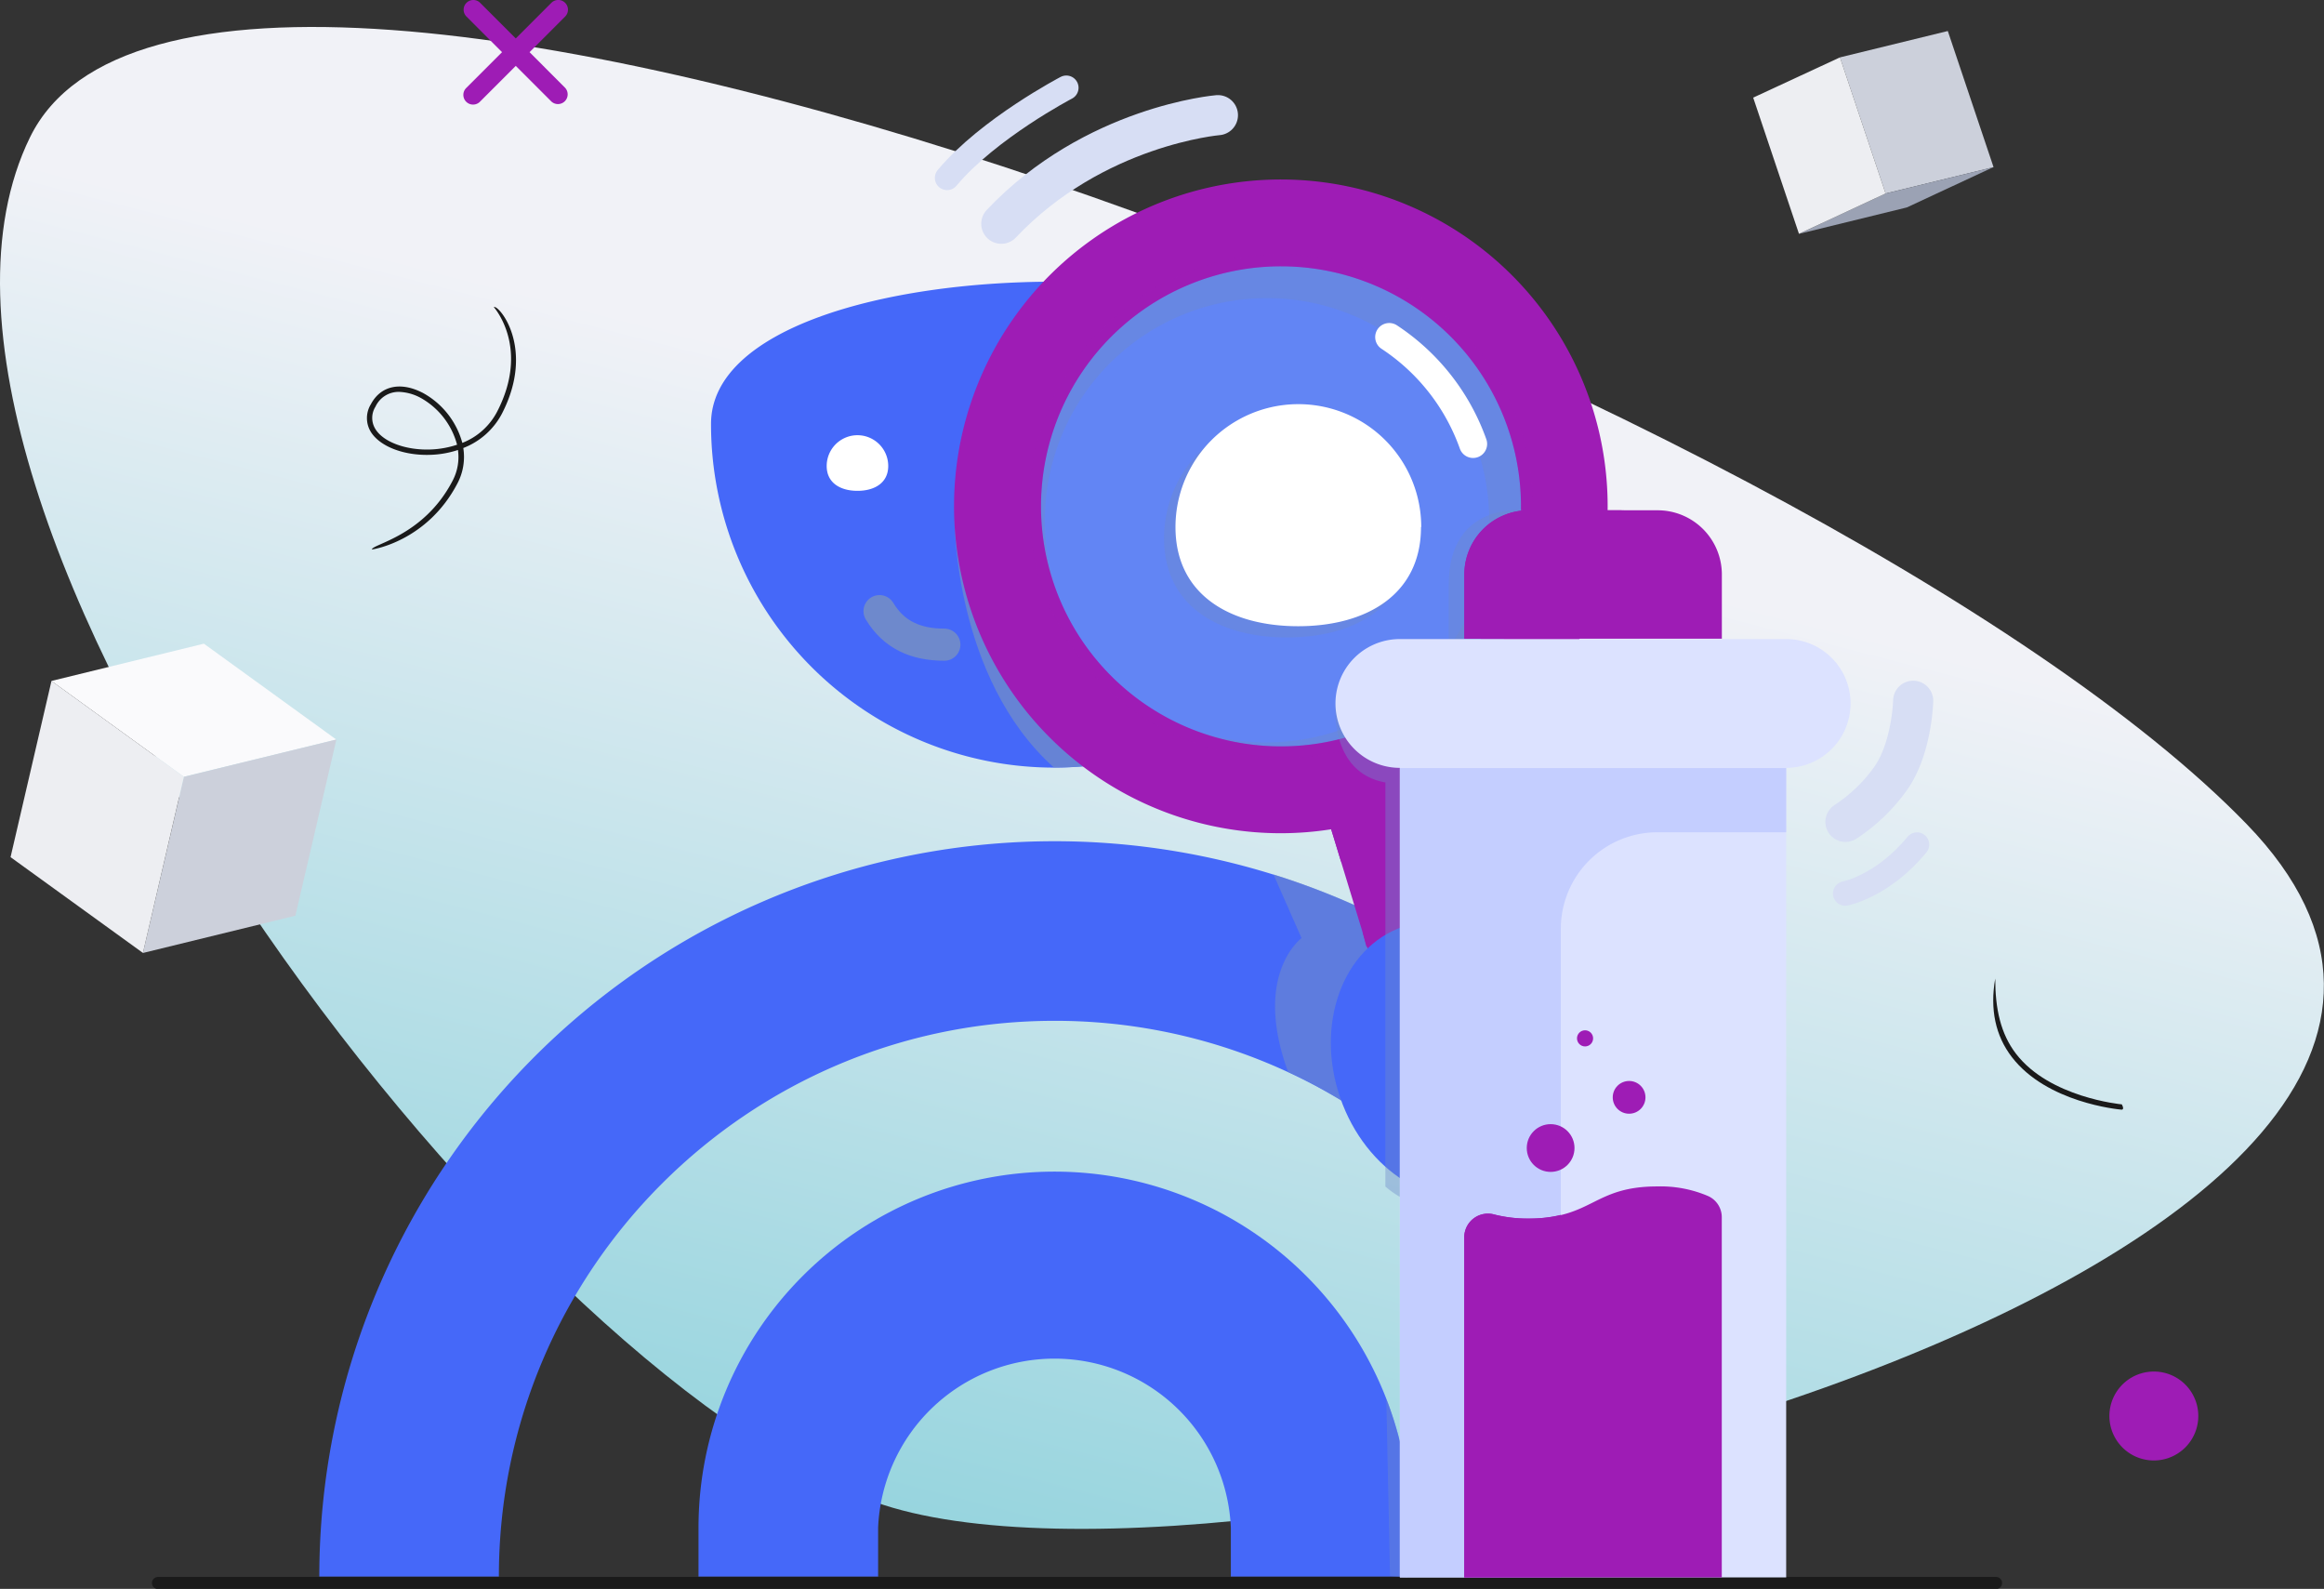 <svg xmlns="http://www.w3.org/2000/svg" xmlns:xlink="http://www.w3.org/1999/xlink" viewBox="0 0 579.28 395.97"><rect x="0" y="0" width="579.28" height="395.97" fill="#333333" stroke="none"/><defs><style>.cls-1{isolation:isolate;}.cls-2{fill:url(#linear-gradient);}.cls-16,.cls-3{fill:#9e1cb5;}.cls-4{fill:#1a1a1a;}.cls-5{fill:#fafafc;}.cls-6{fill:#ccd0db;}.cls-7{fill:#edeef2;}.cls-8{fill:#9ba2b4;}.cls-9{fill:#4568f9;}.cls-10{fill:#fff;}.cls-11,.cls-13,.cls-15{fill:#6e89cc;}.cls-11,.cls-12,.cls-13,.cls-15,.cls-16,.cls-18{mix-blend-mode:multiply;}.cls-11{opacity:0.6;}.cls-12,.cls-17,.cls-19,.cls-20{fill:none;stroke-linecap:round;stroke-miterlimit:10;}.cls-12{stroke:#6e89cc;stroke-width:8px;}.cls-13{opacity:0.8;}.cls-14{fill:#6285f4;}.cls-15{opacity:0.4;}.cls-17{stroke:#fff;stroke-width:7px;}.cls-18{opacity:0.2;}.cls-19,.cls-20{stroke:#d7def4;}.cls-19{stroke-width:10px;}.cls-20{stroke-width:6.1px;}.cls-21{fill:#dce2ff;}.cls-22{fill:#c4ceff;}</style><linearGradient id="linear-gradient" x1="-1421.95" y1="731.59" x2="-1422.08" y2="732.85" gradientTransform="matrix(-582.02, -189.11, -100.87, 310.45, -753509.84, -495909.18)" gradientUnits="userSpaceOnUse"><stop offset="0" stop-color="#f1f2f7"></stop><stop offset="1" stop-color="#67c5d1"></stop></linearGradient></defs><g class="cls-1"><g id="Layer_2" data-name="Layer 2"><g id="Layer_1-2" data-name="Layer 1"><path id="Path_2286" data-name="Path 2286" class="cls-2" d="M218,374.28C126.3,341.26-36.82,124.82,7.48,34.21S454.88,96.93,560,205.37,309.7,407.3,218,374.28Z"></path><path id="Path_3498" data-name="Path 3498" class="cls-3" d="M547.89,351.76a11.08,11.08,0,1,1-12.14-9.9h0A11.07,11.07,0,0,1,547.89,351.76Z"></path><g id="Group_473" data-name="Group 473"><path id="Path_3500" data-name="Path 3500" class="cls-4" d="M92.7,136.94c0-1.34,12.92-3.3,20.1-17.11a12.67,12.67,0,0,0,1.35-7.69,24.08,24.08,0,0,1-6.63,1.2c-6.7.29-12.75-2-15.07-5.68a6.58,6.58,0,0,1,0-6.93c2.47-4.63,7.44-5.7,13-2.79a20.27,20.27,0,0,1,9.79,12.43,16.58,16.58,0,0,0,8.7-7.83c8.06-15.65-.48-25.57-.85-26,1.08-.78,10.52,10.1,2,26.59a18.3,18.3,0,0,1-9.61,8.52,14.13,14.13,0,0,1-1.44,8.78c-7.52,14.44-21.06,16.47-21.2,16.49Zm6.76-39.28a6.35,6.35,0,0,0-5.87,3.69,5.24,5.24,0,0,0,0,5.6c2,3.25,7.75,5.33,13.89,5.06a23.68,23.68,0,0,0,6.45-1.18,18.89,18.89,0,0,0-9.16-11.72A12.15,12.15,0,0,0,99.46,97.66Z"></path></g><path id="Path_3501" data-name="Path 3501" class="cls-3" d="M132,13l8.87-8.88A2.41,2.41,0,0,0,137.43.71l-8.87,8.87L119.69.71a2.41,2.41,0,1,0-3.42,3.41h0L125.14,13l-8.87,8.87a2.42,2.42,0,1,0,3.42,3.42l8.87-8.87,8.87,8.87a2.42,2.42,0,0,0,3.42-3.42Z"></path><g id="Group_478" data-name="Group 478"><g id="Group_475" data-name="Group 475"><path id="Path_3517" data-name="Path 3517" class="cls-5" d="M12.82,169.7l38-9.29,33,23.89-38,9.29Z"></path></g><g id="Group_476" data-name="Group 476"><path id="Path_3518" data-name="Path 3518" class="cls-6" d="M45.85,193.59l38-9.29L73.63,228.2l-38,9.29Z"></path></g><g id="Group_477" data-name="Group 477"><path id="Path_3519" data-name="Path 3519" class="cls-7" d="M12.83,169.7l33,23.89L35.63,237.48l-33-23.87Z"></path></g></g><g id="Group_482" data-name="Group 482"><g id="Group_479" data-name="Group 479"><path id="Path_3520" data-name="Path 3520" class="cls-6" d="M458.63,14.3l26.88-6.57,11.4,33.92L470,48.22Z"></path></g><g id="Group_480" data-name="Group 480"><path id="Path_3521" data-name="Path 3521" class="cls-8" d="M470,48.22l26.88-6.57L475.28,51.7l-26.87,6.58Z"></path></g><g id="Group_481" data-name="Group 481"><path id="Path_3522" data-name="Path 3522" class="cls-7" d="M458.63,14.3,470,48.22,448.41,58.27,437,24.33Z"></path></g></g><g id="Group_501" data-name="Group 501"><path id="Path_3548" data-name="Path 3548" class="cls-4" d="M528.82,276.54c-.81-.07-18.61-1.73-27.35-13.11-4.09-5.32-5.49-11.91-4.14-19.57,0,7.51,1.33,13.74,5.19,18.76,8.38,10.91,26.18,12.58,26.36,12.6C529.45,276.28,529.16,276.54,528.82,276.54Z"></path></g><g id="Group_474" data-name="Group 474"><path id="Path_3511" data-name="Path 3511" class="cls-4" d="M497.54,396H39.38a1.49,1.49,0,1,1,0-3H497.54a1.49,1.49,0,0,1,0,3Z"></path></g><g id="Group_713" data-name="Group 713"><path id="Path_1901" data-name="Path 1901" class="cls-9" d="M262.79,191.29a85.65,85.65,0,0,0,85.65-85.64h0c0-47.27-171.21-47.27-171.21,0a85.58,85.58,0,0,0,85.48,85.65Z"></path><path id="Path_1904" data-name="Path 1904" class="cls-10" d="M221.4,116.13c0,4.24-3.44,6.19-7.67,6.19s-7.67-1.95-7.67-6.19a7.67,7.67,0,0,1,15.34,0Z"></path><path id="Path_1905" data-name="Path 1905" class="cls-10" d="M319.62,116.13c0,4.24-3.43,6.19-7.67,6.19s-7.67-1.95-7.67-6.19a7.67,7.67,0,1,1,15.34,0Z"></path><path class="cls-9" d="M124.35,392.89H79.59A183.25,183.25,0,0,1,388.67,259.67l-30.74,32.54a137.91,137.91,0,0,0-95.09-37.81C186.48,254.4,124.35,316.53,124.35,392.89Z"></path><path class="cls-11" d="M317.42,217.91l7,15.88s-12.28,9-3.34,33.39c10.7,4.59,26.23,15.5,26.23,15.5,11.52-.94,23-8.59,23-8.59l2.93-27.48A182.34,182.34,0,0,0,317.42,217.91Z"></path><path class="cls-9" d="M218.88,392.89V380.71a44,44,0,0,1,87.92,0v12.18h44.77V380.71a88.73,88.73,0,0,0-177.46,0v12.18Z"></path></g><path id="Path_1902" data-name="Path 1902" class="cls-12" d="M235.39,160.66c-7.09,0-12.59-2.41-16.16-8.36"></path><path class="cls-13" d="M237.92,129.67s-.08,39.34,24.79,61.62c0,0,4.39,0,8.3-.39Z"></path><circle class="cls-14" cx="319.31" cy="126.18" r="67.04"></circle><path class="cls-15" d="M315.82,62.42a67.25,67.25,0,1,0,67.25,67.25A67.24,67.24,0,0,0,315.82,62.42Zm0,122.62a55.37,55.37,0,1,1,55.37-55.37A55.37,55.37,0,0,1,315.82,185Z"></path><path class="cls-3" d="M372.17,312.69A10.82,10.82,0,0,1,361.82,305L329,197.47a10.83,10.83,0,0,1,20.71-6.32l32.82,107.56a10.83,10.83,0,0,1-10.36,14Z"></path><polygon class="cls-16" points="352.56 200.51 334.27 214.72 330.27 201.64 352.56 200.51"></polygon><path class="cls-16" d="M380.71,292.74,364.12,309.1a10.35,10.35,0,0,1-2.3-4.07c-.79-2.59-1.69-5.51-1.69-5.51Z"></path><path class="cls-16" d="M339.64,232.32s12.6-7.42,21.92-2.32l-20.95,5.94Z"></path><ellipse class="cls-9" cx="361.16" cy="264.22" rx="28.67" ry="35.19" transform="translate(-66.41 132.2) rotate(-19.03)"></ellipse><path class="cls-3" d="M319.23,207.65a81.46,81.46,0,1,1,77-54.78h0A81.6,81.6,0,0,1,319.23,207.65Zm.13-141.28a59.82,59.82,0,1,0,56.46,79.41h0a59.81,59.81,0,0,0-56.46-79.41Z"></path><path id="Path_1904-2" data-name="Path 1904" class="cls-15" d="M351.4,134.16c0,16.91-13.71,24.7-30.62,24.7s-30.63-7.79-30.63-24.7a30.63,30.63,0,0,1,61.26,0Z"></path><path id="Path_1904-3" data-name="Path 1904" class="cls-10" d="M354.2,131.35c0,16.91-13.71,24.71-30.62,24.71S293,148.26,293,131.35a30.63,30.63,0,1,1,61.26,0Z"></path><path class="cls-17" d="M367.18,110.63A53.25,53.25,0,0,0,346.28,84"></path><g class="cls-18"><path class="cls-3" d="M319.36,66.37a59.81,59.81,0,0,1,56.46,79.41h0a59.82,59.82,0,1,1-56.46-79.41m0-3a62.82,62.82,0,1,0,20.52,3.47,62.89,62.89,0,0,0-20.52-3.47Z"></path></g><path class="cls-19" d="M303.58,28.7s-30.82,2.55-54,27.06"></path><path class="cls-20" d="M265.79,21.87S246.39,32,236.07,44.33"></path><path class="cls-19" d="M476.88,174.64s-.28,11.9-5.69,19.46A42.13,42.13,0,0,1,460,204.82"></path><path class="cls-20" d="M477.83,210.48c-8.55,10.41-17.9,12.19-17.9,12.19"></path><path class="cls-15" d="M379.58,127.17s-18.47-2.06-18.47,18.47v16l13.39.42Z"></path><path class="cls-15" d="M332.88,175.31S331.2,192.48,345.32,195V295.7a22.91,22.91,0,0,0,3.61,2.57L360.13,186l-12.77-8.31Z"></path><path class="cls-15" d="M348.93,359.21a99.93,99.93,0,0,0-3.38-10.63l.93,44.17,4.37.35Z"></path><path class="cls-21" d="M348.93,191.36V393.1h96.29V191.36a16.05,16.05,0,0,0,0-32.1H348.93a16.05,16.05,0,0,0,0,32.1Z"></path><path class="cls-22" d="M389.05,393.1V231.48a24.07,24.07,0,0,1,24.07-24.07h32.1v-16H348.93V393.1Z"></path><path class="cls-3" d="M429.17,393.1V303.39a5.76,5.76,0,0,0-3.43-5.33,30.11,30.11,0,0,0-12.63-2.39c-16.06,0-16.06,8-32.12,8a33.58,33.58,0,0,1-8.48-1,5.9,5.9,0,0,0-7.53,5.6V393.1Z"></path><path class="cls-16" d="M389.05,393.1V302.76a33.07,33.07,0,0,1-8.06.93,33.58,33.58,0,0,1-8.48-1,5.9,5.9,0,0,0-7.53,5.61V393.1Z"></path><path class="cls-3" d="M413.12,127.17H381a16,16,0,0,0-16,16v16h64.19v-16A16,16,0,0,0,413.12,127.17Z"></path><path class="cls-16" d="M381,127.17a16,16,0,0,0-16,16v16h24.07v-16a16,16,0,0,1,16.05-16Z"></path><circle class="cls-3" cx="386.51" cy="286.1" r="5.95"></circle><circle class="cls-3" cx="395.09" cy="258.77" r="2.01"></circle><circle class="cls-3" cx="406.07" cy="273.47" r="4.08"></circle></g></g></g></svg>